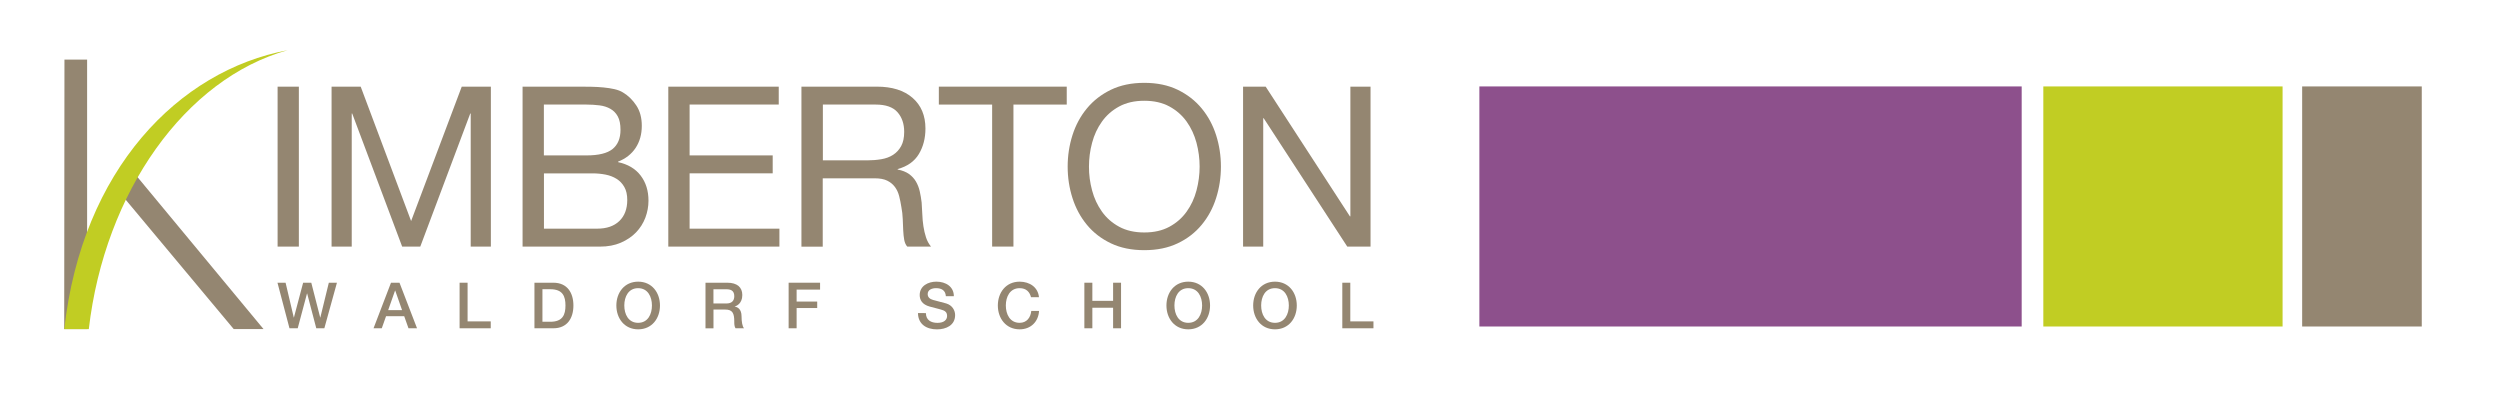 <?xml version="1.0" encoding="utf-8"?>
<!-- Generator: Adobe Illustrator 23.1.1, SVG Export Plug-In . SVG Version: 6.00 Build 0)  -->
<svg version="1.1" id="Layer_1" xmlns="http://www.w3.org/2000/svg" xmlns:xlink="http://www.w3.org/1999/xlink" x="0px" y="0px"
	 viewBox="0 0 591.5 94" enable-background="new 0 0 591.5 94" xml:space="preserve">
<polygon fill="#948671" points="31.43,40.57 28.2,45.41 55.29,77.85 62.34,77.85 "/>
<polygon fill="#948671" points="15.19,77.85 20.61,77.85 20.61,14.1 15.25,14.1 "/>
<polygon fill="#948671" points="65.65,66.89 67.57,66.89 69.51,75.13 69.54,75.13 71.72,66.89 73.65,66.89 75.76,75.13 75.79,75.13 
	77.8,66.89 79.72,66.89 76.74,77.67 74.83,77.67 72.67,69.43 72.64,69.43 70.44,77.67 68.49,77.67 "/>
<path fill="#948671" d="M92.51,66.89h2.01l4.15,10.78h-2.02l-1.01-2.85h-4.3l-1.01,2.85h-1.95L92.51,66.89z M91.84,73.38h3.29
	l-1.62-4.63h-0.04L91.84,73.38z"/>
<polygon fill="#948671" points="108.74,66.89 110.63,66.89 110.63,76.04 116.11,76.04 116.11,77.67 108.74,77.67 "/>
<path fill="#948671" d="M126.45,66.89h4.47c3.32,0,4.75,2.42,4.75,5.39c0,2.97-1.43,5.39-4.75,5.39h-4.47V66.89z M128.34,76.13h1.86
	c2.96,0,3.59-1.69,3.59-3.85c0-2.16-0.63-3.85-3.59-3.85h-1.86V76.13z"/>
<path fill="#948671" d="M156.15,72.28c0,3.08-1.93,5.64-5.16,5.64c-3.23,0-5.16-2.57-5.16-5.64c0-3.08,1.93-5.64,5.16-5.64
	C154.22,66.64,156.15,69.2,156.15,72.28 M147.71,72.28c0,2.07,0.97,4.1,3.27,4.1c2.31,0,3.27-2.04,3.27-4.1
	c0-2.07-0.97-4.1-3.27-4.1C148.68,68.18,147.71,70.21,147.71,72.28"/>
<path fill="#948671" d="M166.92,66.89h5.15c2.35,0,3.56,1.09,3.56,2.91c0,2.07-1.43,2.6-1.78,2.72v0.03c0.65,0.09,1.6,0.57,1.6,2.28
	c0,1.25,0.18,2.4,0.59,2.84h-2.02c-0.29-0.47-0.29-1.06-0.29-1.58c0-1.98-0.41-2.85-2.14-2.85h-2.78v4.44h-1.89V66.89z M168.8,71.8
	h3.09c1.19,0,1.84-0.59,1.84-1.72c0-1.37-0.89-1.64-1.87-1.64h-3.06V71.8z"/>
<polygon fill="#948671" points="186.59,66.89 194.03,66.89 194.03,68.52 188.48,68.52 188.48,71.35 193.35,71.35 193.35,72.88 
	188.48,72.88 188.48,77.67 186.59,77.67 "/>
<path fill="#948671" d="M219.07,74.08c0,1.66,1.22,2.31,2.73,2.31c1.66,0,2.28-0.81,2.28-1.63c0-0.83-0.45-1.16-0.89-1.33
	c-0.75-0.29-1.74-0.48-3.21-0.89c-1.84-0.5-2.38-1.62-2.38-2.73c0-2.16,1.99-3.17,3.94-3.17c2.25,0,4.14,1.19,4.14,3.44h-1.89
	c-0.09-1.39-1.03-1.9-2.32-1.9c-0.88,0-1.98,0.32-1.98,1.4c0,0.75,0.51,1.18,1.28,1.39c0.17,0.04,2.55,0.66,3.11,0.83
	c1.42,0.42,2.1,1.63,2.1,2.75c0,2.42-2.14,3.38-4.29,3.38c-2.46,0-4.45-1.18-4.5-3.85H219.07z"/>
<path fill="#948671" d="M243.94,70.32c-0.32-1.24-1.12-2.14-2.69-2.14c-2.31,0-3.27,2.04-3.27,4.1c0,2.07,0.97,4.1,3.27,4.1
	c1.67,0,2.6-1.25,2.75-2.82h1.84c-0.15,2.58-1.98,4.36-4.59,4.36c-3.23,0-5.16-2.57-5.16-5.64c0-3.08,1.93-5.64,5.16-5.64
	c2.43,0.01,4.35,1.36,4.57,3.68H243.94z"/>
<polygon fill="#948671" points="256.56,66.89 258.45,66.89 258.45,71.18 263.36,71.18 263.36,66.89 265.24,66.89 265.24,77.67 
	263.36,77.67 263.36,72.81 258.45,72.81 258.45,77.67 256.56,77.67 "/>
<path fill="#948671" d="M286.3,72.28c0,3.08-1.93,5.64-5.16,5.64c-3.23,0-5.16-2.57-5.16-5.64c0-3.08,1.93-5.64,5.16-5.64
	C284.37,66.64,286.3,69.2,286.3,72.28 M277.87,72.28c0,2.07,0.97,4.1,3.27,4.1c2.31,0,3.28-2.04,3.28-4.1c0-2.07-0.97-4.1-3.28-4.1
	C278.83,68.18,277.87,70.21,277.87,72.28"/>
<path fill="#948671" d="M306.82,72.28c0,3.08-1.93,5.64-5.16,5.64c-3.23,0-5.16-2.57-5.16-5.64c0-3.08,1.93-5.64,5.16-5.64
	C304.89,66.64,306.82,69.2,306.82,72.28 M298.39,72.28c0,2.07,0.97,4.1,3.27,4.1c2.31,0,3.28-2.04,3.28-4.1
	c0-2.07-0.97-4.1-3.28-4.1C299.35,68.18,298.39,70.21,298.39,72.28"/>
<polygon fill="#948671" points="317.59,66.89 319.48,66.89 319.48,76.04 324.96,76.04 324.96,77.67 317.59,77.67 "/>
<path fill="#C1CD23" d="M68.04,11.88C42.26,16.73,19.41,40.1,15.21,77.87h5.8C24.78,45.37,43.89,18.61,68.04,11.88"/>
<path fill="#948671" d="M70.71,20.5v37.84h-5.03V20.5H70.71z"/>
<path fill="#948671" d="M85.34,20.5l11.93,31.8l11.98-31.8h6.89v37.84h-4.77V26.86h-0.11L99.44,58.34h-4.29L83.33,26.86h-0.11v31.48
	h-4.77V20.5H85.34z"/>
<path fill="#948671" d="M137.39,20.5c0.81,0,1.69,0.01,2.62,0.03c0.94,0.02,1.86,0.07,2.78,0.16c0.92,0.09,1.78,0.22,2.57,0.4
	c0.79,0.18,1.48,0.44,2.04,0.79c1.24,0.74,2.29,1.77,3.15,3.07c0.87,1.31,1.3,2.92,1.3,4.82c0,2.01-0.49,3.75-1.46,5.22
	c-0.97,1.47-2.36,2.55-4.16,3.26v0.11c2.33,0.5,4.12,1.56,5.35,3.18c1.24,1.63,1.85,3.6,1.85,5.94c0,1.38-0.25,2.72-0.74,4.03
	c-0.5,1.31-1.23,2.46-2.2,3.47c-0.97,1.01-2.17,1.82-3.6,2.44c-1.43,0.62-3.08,0.93-4.96,0.93h-18.29V20.5H137.39z M138.76,36.77
	c2.86,0,4.92-0.5,6.17-1.51c1.25-1.01,1.88-2.52,1.88-4.53c0-1.34-0.21-2.4-0.64-3.18c-0.42-0.78-1.01-1.38-1.75-1.8
	c-0.74-0.42-1.6-0.7-2.57-0.82c-0.97-0.12-2.01-0.19-3.1-0.19h-10.07v12.03H138.76z M141.31,54.1c2.23,0,3.97-0.6,5.22-1.8
	c1.25-1.2,1.88-2.86,1.88-4.98c0-1.24-0.23-2.26-0.69-3.07c-0.46-0.81-1.07-1.46-1.83-1.93c-0.76-0.48-1.63-0.81-2.62-1.01
	c-0.99-0.19-2.01-0.29-3.07-0.29h-11.5V54.1H141.31z"/>
<path fill="#948671" d="M184.25,20.5v4.24h-21.09v12.03h19.66v4.24h-19.66V54.1h21.25v4.24h-26.29V20.5H184.25z"/>
<path fill="#948671" d="M207.46,20.5c3.6,0,6.42,0.88,8.45,2.65c2.03,1.77,3.05,4.19,3.05,7.26c0,2.3-0.52,4.31-1.56,6.04
	c-1.04,1.73-2.71,2.92-5.01,3.55v0.11c1.09,0.21,1.99,0.57,2.68,1.06c0.69,0.5,1.24,1.09,1.64,1.78s0.71,1.46,0.9,2.31
	c0.19,0.85,0.34,1.73,0.45,2.65c0.07,0.92,0.12,1.85,0.16,2.81c0.03,0.95,0.12,1.89,0.26,2.81c0.14,0.92,0.34,1.79,0.61,2.62
	c0.27,0.83,0.66,1.56,1.19,2.2h-5.62c-0.35-0.39-0.59-0.92-0.72-1.59c-0.12-0.67-0.2-1.42-0.24-2.25c-0.04-0.83-0.07-1.72-0.11-2.68
	s-0.14-1.89-0.32-2.81c-0.14-0.92-0.32-1.79-0.53-2.62c-0.21-0.83-0.55-1.55-1.01-2.17c-0.46-0.62-1.06-1.11-1.8-1.48
	c-0.74-0.37-1.73-0.56-2.97-0.56h-12.3v16.17h-5.04V20.5H207.46z M208.52,37.67c1.06-0.18,1.99-0.52,2.78-1.03
	c0.79-0.51,1.43-1.2,1.91-2.07c0.48-0.87,0.72-1.99,0.72-3.37c0-1.91-0.53-3.46-1.59-4.66c-1.06-1.2-2.77-1.8-5.14-1.8h-12.51v13.2
	h10.49C206.35,37.94,207.46,37.85,208.52,37.67z"/>
<path fill="#948671" d="M222.13,24.74V20.5h30.26v4.24h-12.61v33.6h-5.04v-33.6H222.13z"/>
<path fill="#948671" d="M253.75,31.97c0.76-2.38,1.9-4.5,3.42-6.33c1.52-1.84,3.41-3.3,5.67-4.4c2.26-1.09,4.89-1.64,7.9-1.64
	s5.64,0.55,7.9,1.64c2.26,1.1,4.15,2.56,5.67,4.4c1.52,1.84,2.66,3.95,3.42,6.33c0.76,2.39,1.14,4.87,1.14,7.45
	c0,2.58-0.38,5.06-1.14,7.45c-0.76,2.39-1.9,4.5-3.42,6.33c-1.52,1.84-3.41,3.3-5.67,4.37c-2.26,1.08-4.89,1.62-7.9,1.62
	s-5.64-0.54-7.9-1.62c-2.26-1.08-4.15-2.53-5.67-4.37c-1.52-1.84-2.66-3.95-3.42-6.33c-0.76-2.38-1.14-4.87-1.14-7.45
	C252.61,36.84,252.99,34.36,253.75,31.97z M258.39,45.06c0.49,1.85,1.27,3.52,2.33,5.01s2.42,2.68,4.08,3.58
	c1.66,0.9,3.64,1.35,5.94,1.35s4.28-0.45,5.94-1.35c1.66-0.9,3.02-2.09,4.08-3.58c1.06-1.48,1.84-3.15,2.33-5.01
	c0.49-1.85,0.74-3.74,0.74-5.64c0-1.91-0.25-3.79-0.74-5.64c-0.5-1.85-1.27-3.52-2.33-5.01c-1.06-1.48-2.42-2.68-4.08-3.58
	c-1.66-0.9-3.64-1.35-5.94-1.35s-4.28,0.45-5.94,1.35c-1.66,0.9-3.02,2.09-4.08,3.58c-1.06,1.48-1.84,3.15-2.33,5.01
	c-0.5,1.85-0.74,3.74-0.74,5.64C257.64,41.33,257.89,43.21,258.39,45.06z"/>
<path fill="#948671" d="M299.46,20.5l19.93,30.69h0.11V20.5h4.77v37.84h-5.51l-19.77-30.37h-0.11v30.37h-4.77V20.5H299.46z"/>
<g>
	<rect x="350.02" y="20.45" fill="#8D508C" width="128.31" height="56.8"/>
</g>
<g>
	<rect x="483.45" y="20.45" fill="#C1CD23" width="56.61" height="56.8"/>
</g>
<g>
	<rect x="544.69" y="20.45" fill="#948671" width="28.3" height="56.8"/>
</g>
</svg>

